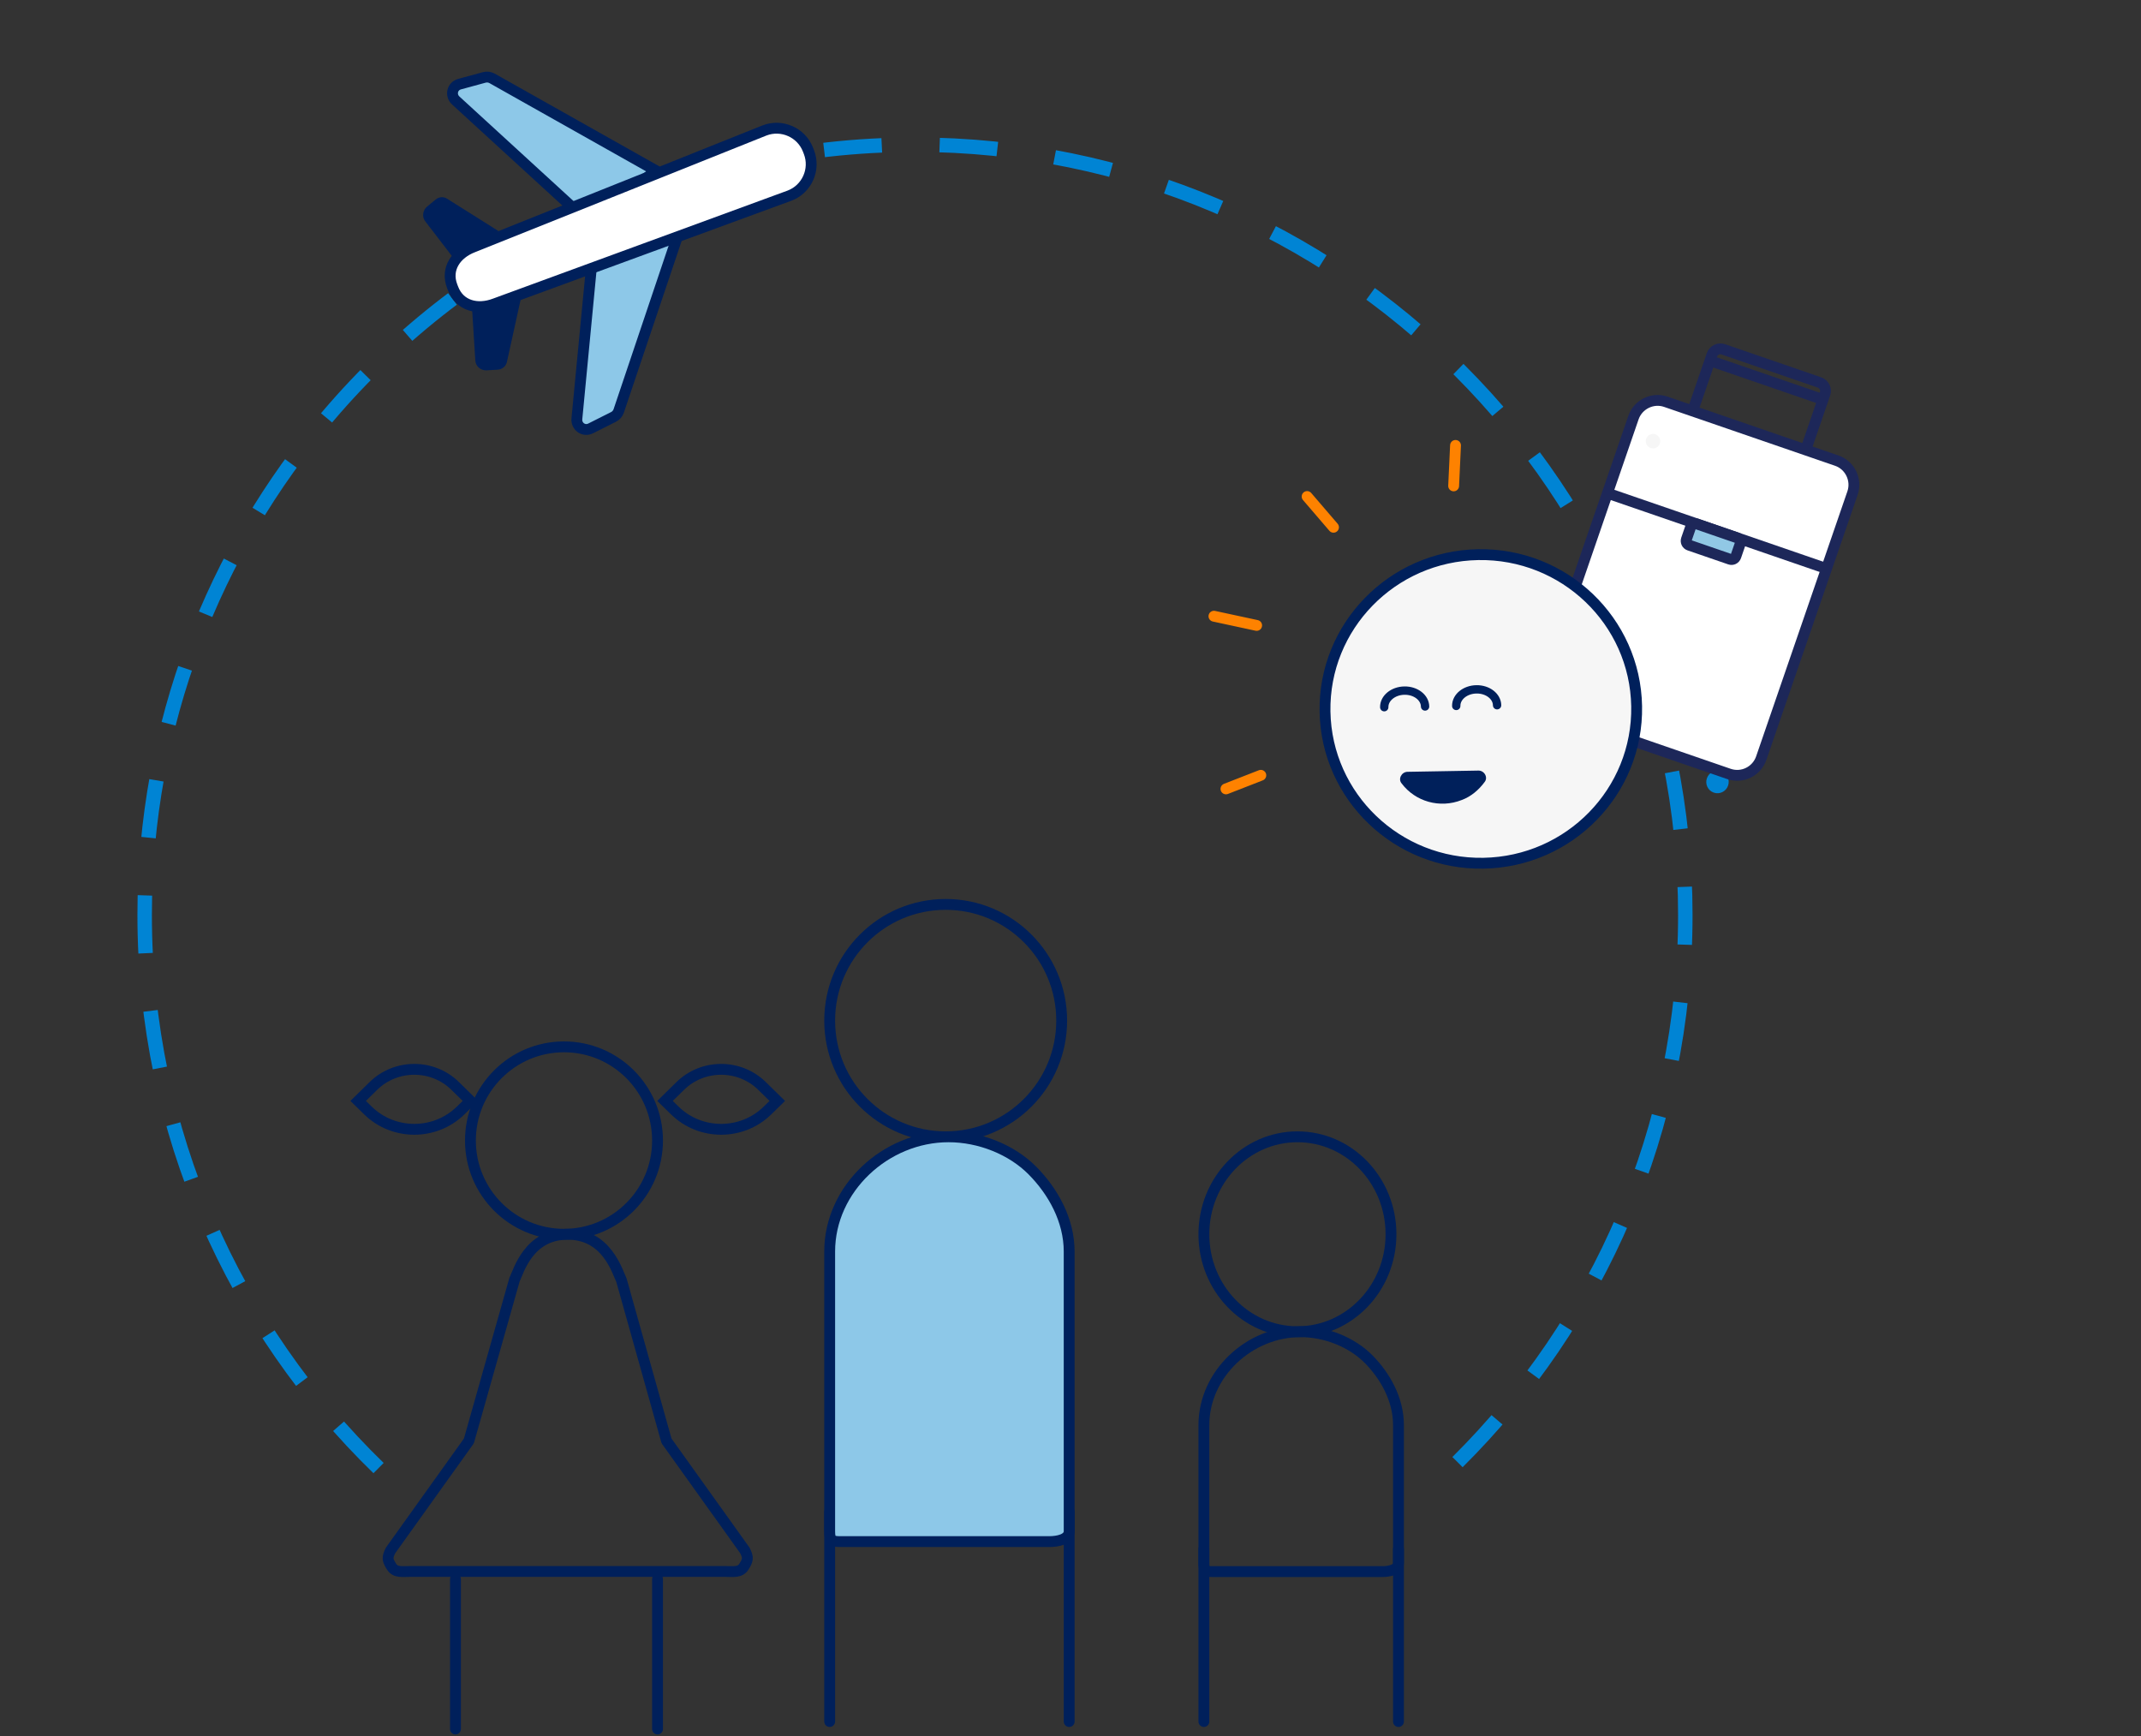 <?xml version="1.0" encoding="UTF-8"?>
<svg width="296px" height="240px" viewBox="0 0 296 240" version="1.1" xmlns="http://www.w3.org/2000/svg" xmlns:xlink="http://www.w3.org/1999/xlink">
    <rect x="0" y="0" width="296" height="240" fill="#333333" stroke="none"/>
    <title>Hero/Hero Illustrations/Traveling with kids</title>
    <g id="Hero/Hero-Illustrations/Traveling-with-kids" stroke="none" stroke-width="1" fill="none" fill-rule="evenodd">
        <path d="M201.506,202.129 C220.955,182.831 233,156.079 233,126.513 C233,67.687 185.318,20 126.5,20 C93.995,20 64.891,34.564 45.356,57.523 C29.543,76.109 20,100.196 20,126.513 C20,156.526 32.412,183.64 52.382,203" id="Path" stroke="#0084D4" stroke-width="2" stroke-dasharray="8,8"></path>
        <g id="Bag-&amp;-Smiley" transform="translate(209, 82.5) scale(-1, 1) translate(-209, -82.5) translate(157, 44)">
            <g id="Bag" transform="translate(25.725, 34.015) rotate(-19) translate(-25.725, -34.015) translate(9.225, 4.015)">
                <path d="M9.298,16.546 L23.362,16.546 C24.035,16.546 24.597,15.987 24.597,15.316 L24.597,2.16 C24.597,1.489 24.035,0.93 23.362,0.93 L9.298,0.93 C8.624,0.93 8.063,1.489 8.063,2.16 L8.063,15.279 C8.063,15.987 8.624,16.546 9.298,16.546 Z" id="Shape_8_" stroke="#1D2759" stroke-width="1.5"></path>
                <ellipse id="Oval" fill="#0084D4" fill-rule="nonzero" cx="27.383" cy="57.74" rx="1.55" ry="1.562"></ellipse>
                <ellipse id="Oval_1_" fill="#0084D4" fill-rule="nonzero" cx="4.65" cy="57.74" rx="1.55" ry="1.562"></ellipse>
                <path d="M3.51,56.178 L28.523,56.178 C30.445,56.178 32.033,54.583 32.033,52.654 L32.033,25.355 L32.033,13.894 C32.033,11.965 30.445,10.37 28.523,10.37 L3.51,10.37 C1.589,10.37 -1.8189894e-12,11.965 -1.8189894e-12,13.894 L-1.8189894e-12,52.654 C-1.8189894e-12,54.583 1.552,56.178 3.51,56.178 Z" id="Shape_9_" stroke="#1D2759" stroke-width="1.5" fill="#FFFFFF" fill-rule="nonzero"></path>
                <line x1="1.8189894e-12" y1="24.945" x2="32.033" y2="24.945" id="Shape_10_" stroke="#1D2759" stroke-width="1.5" fill="#F6F6F6" fill-rule="nonzero"></line>
                <path d="M13.039,28.068 L18.994,28.068 C19.354,28.068 19.633,27.785 19.633,27.419 L19.633,25.594 C19.633,25.229 19.354,24.945 18.994,24.945 L13.039,24.945 C12.68,24.945 12.4,25.229 12.4,25.594 L12.4,27.419 C12.4,27.785 12.68,28.068 13.039,28.068 Z" id="Shape_11_" stroke="#1D2759" stroke-width="1.5" fill="#91C8E5" fill-rule="nonzero"></path>
                <line x1="24.597" y1="3.012" x2="8.063" y2="3.012" id="Shape_12_" stroke="#1D2759" stroke-width="1.5"></line>
                <ellipse id="Oval_2_" fill="#F6F6F6" fill-rule="nonzero" cx="28.417" cy="16.096" rx="1" ry="1"></ellipse>
            </g>
            <g id="Smiley" transform="translate(33.067, 16.699)">
                <g id="Group" transform="translate(23.031, 37.53) rotate(1) translate(-23.031, -37.53) translate(1.031, 15.53)">
                    <ellipse id="Oval" stroke="#00205B" stroke-width="1.5" fill="#F6F6F6" cx="22.169" cy="21.776" rx="21.546" ry="21.333"></ellipse>
                    <path d="M25.56,21.304 C25.56,20.063 24.296,19.058 22.737,19.058 C21.177,19.058 19.913,20.063 19.913,21.304 M35.516,21.304 C35.516,20.063 34.252,19.058 32.693,19.058 C31.133,19.058 29.87,20.063 29.87,21.304" id="Shape" stroke="#00205B" stroke-width="1.152" fill="#F6F6F6" fill-rule="nonzero" stroke-linecap="round"></path>
                    <path d="M32.464,30.291 C33.281,30.291 33.826,31.274 33.281,31.9 C31.464,34.403 28.102,35.476 25.013,34.313 C23.741,33.866 22.651,32.973 21.833,31.9 C21.288,31.274 21.833,30.291 22.651,30.291 L32.464,30.291 Z" id="Path" fill="#00205B"></path>
                </g>
                <g id="Group-5" transform="translate(42.085, 25.213) scale(-1, 1) rotate(-19) translate(-42.085, -25.213) translate(19.085, 7.213)" stroke="#FE8200" stroke-linecap="round" stroke-width="1.5">
                    <line x1="45.467" y1="0" x2="43.4" y2="5.205" id="Shape_20_"></line>
                    <line x1="25.833" y1="5.205" x2="23.767" y2="0" id="Shape_21_"></line>
                    <line x1="11.367" y1="14.575" x2="6.2" y2="11.452" id="Shape_22_"></line>
                    <line x1="5.167" y1="34.356" x2="0" y2="34.564" id="Shape_23_"></line>
                </g>
            </g>
        </g>
        <g id="Plane" transform="translate(81, 32.5) scale(-1, 1) rotate(-114) translate(-81, -32.5) translate(56, 7)">
            <path d="M14.801,30.443 L4.464,28.325 C3.883,28.244 3.315,28.544 3.04,29.076 L2.333,30.443 C1.964,31.156 2.235,32.042 2.935,32.408 L9.881,36.038 L14.801,30.443 Z" id="Fill-1" fill="#00205B"></path>
            <path d="M20.596,36.779 L21.792,45.104 C21.873,45.664 21.574,46.21 21.042,46.475 L19.676,47.157 C18.963,47.512 18.079,47.25 17.713,46.576 L14.085,39.885 L20.596,36.779 Z" id="Fill-3" fill="#00205B"></path>
            <path d="M30.54,13.911 L4.643,11.465 C4.264,11.429 3.887,11.543 3.597,11.78 L0.852,14.026 C0.031,14.697 0.281,15.968 1.299,16.309 L24.562,24.102 L30.54,13.911 Z" id="Stroke-9" stroke="#00205B" stroke-width="1.5" fill="#8DC8E8"></path>
            <path d="M37.073,20.231 L39.517,46.148 C39.553,46.528 39.44,46.906 39.203,47.195 L36.959,49.942 C36.288,50.764 35.018,50.515 34.677,49.496 L26.89,26.215 L37.073,20.231 Z" id="Stroke-15" stroke="#00205B" stroke-width="1.5" fill="#8DC8E8"></path>
            <path d="M11.023,39.513 L10.769,39.259 C8.962,37.451 9.411,34.941 11.218,33.133 L41.443,1.985 C43.25,0.176 46.206,0.176 48.014,1.985 L48.268,2.239 C50.074,4.047 50.074,7.006 48.268,8.814 C47.78,9.288 47.414,9.644 47.171,9.881 C40.498,16.366 30.489,26.093 17.145,39.063 C15.338,40.872 12.83,41.321 11.023,39.513 Z" id="Stroke-19" stroke="#00205B" stroke-width="1.5" fill="#FFFFFF"></path>
        </g>
        <g id="Traveling-together" transform="translate(49, 125.032)" stroke="#00205B" stroke-linecap="round" stroke-width="1.5">
            <path d="M97.781,16.064 C97.781,24.937 90.596,32.127 81.743,32.127 C72.886,32.127 65.705,24.937 65.705,16.064 C65.705,7.19 72.886,0 81.743,0 C90.596,0 97.781,7.19 97.781,16.064 Z" id="Stroke-7"></path>
            <line x1="65.705" y1="83.945" x2="65.705" y2="112.964" id="Stroke-9" fill="#FFFFFF"></line>
            <line x1="98.816" y1="83.945" x2="98.816" y2="112.964" id="Stroke-11" fill="#FFFFFF"></line>
            <path d="M89.847,88.091 L73.291,88.091 L67.083,88.091 C65.945,88.091 65.705,87.8 65.705,86.651 L65.705,47.993 C65.705,39.271 73.457,32.127 82.136,32.127 C86.482,32.127 90.873,33.912 93.725,36.783 C96.585,39.667 98.816,43.64 98.816,47.993 L98.816,86.651 C98.816,87.8 97.198,88.091 96.055,88.091 L89.847,88.091 Z" id="Stroke-3" fill="#8DC8E8"></path>
            <path d="M137.058,92.236 L123.607,92.236 L118.561,92.236 C117.634,92.236 117.441,92.001 117.441,91.063 L117.441,71.992 C117.441,64.89 123.738,59.073 130.794,59.073 C134.322,59.073 137.891,60.527 140.213,62.865 C142.531,65.212 144.344,68.447 144.344,71.992 L144.344,91.063 C144.344,92.001 143.031,92.236 142.1,92.236 L137.058,92.236 Z" id="Stroke-15"></path>
            <path d="M143.309,45.6 C143.309,53.039 137.52,59.073 130.377,59.073 C123.234,59.073 117.441,53.039 117.441,45.6 C117.441,38.161 123.234,32.127 130.377,32.127 C137.52,32.127 143.309,38.161 143.309,45.6 Z" id="Stroke-19"></path>
            <line x1="117.441" y1="89.127" x2="117.441" y2="112.964" id="Stroke-21" fill="#FFFFFF"></line>
            <line x1="144.344" y1="89.127" x2="144.344" y2="112.964" id="Stroke-23" fill="#FFFFFF"></line>
            <line x1="13.969" y1="93.273" x2="13.969" y2="114" id="Stroke-26" fill="#FFFFFF"></line>
            <line x1="41.906" y1="93.273" x2="41.906" y2="114" id="Stroke-28" fill="#FFFFFF"></line>
            <path d="M4.995,89.311 L15.827,74.168 L22.136,51.861 C22.719,50.699 24.07,45.6 29.491,45.6 C34.911,45.6 36.333,50.77 36.912,51.935 L43.15,74.168 L53.982,89.311 C54.512,90.36 54.391,90.668 53.849,91.551 C53.303,92.429 52.331,92.213 51.151,92.213 L29.491,92.213 L7.826,92.213 C6.646,92.213 5.679,92.429 5.132,91.551 C4.586,90.668 4.47,90.36 4.995,89.311 Z" id="Stroke-32" stroke-linejoin="round"></path>
            <path d="M41.906,32.645 C41.906,39.802 36.113,45.6 28.976,45.6 C21.831,45.6 16.038,39.802 16.038,32.645 C16.038,25.493 21.831,19.691 28.976,19.691 C36.113,19.691 41.906,25.493 41.906,32.645 Z" id="Stroke-36"></path>
            <path d="M1.867,28.489 L0.517,27.166 L2.631,25.09 C5.752,22.037 10.804,22.037 13.92,25.09 L16.038,27.166 L14.688,28.489 C11.148,31.958 5.408,31.958 1.867,28.489 Z" id="Stroke-40"></path>
            <path d="M44.291,28.489 L42.941,27.166 L45.055,25.09 C48.175,22.037 53.228,22.037 56.344,25.09 L58.462,27.166 L57.112,28.489 C53.571,31.958 47.832,31.958 44.291,28.489 Z" id="Stroke-44"></path>
        </g>
    </g>
</svg>